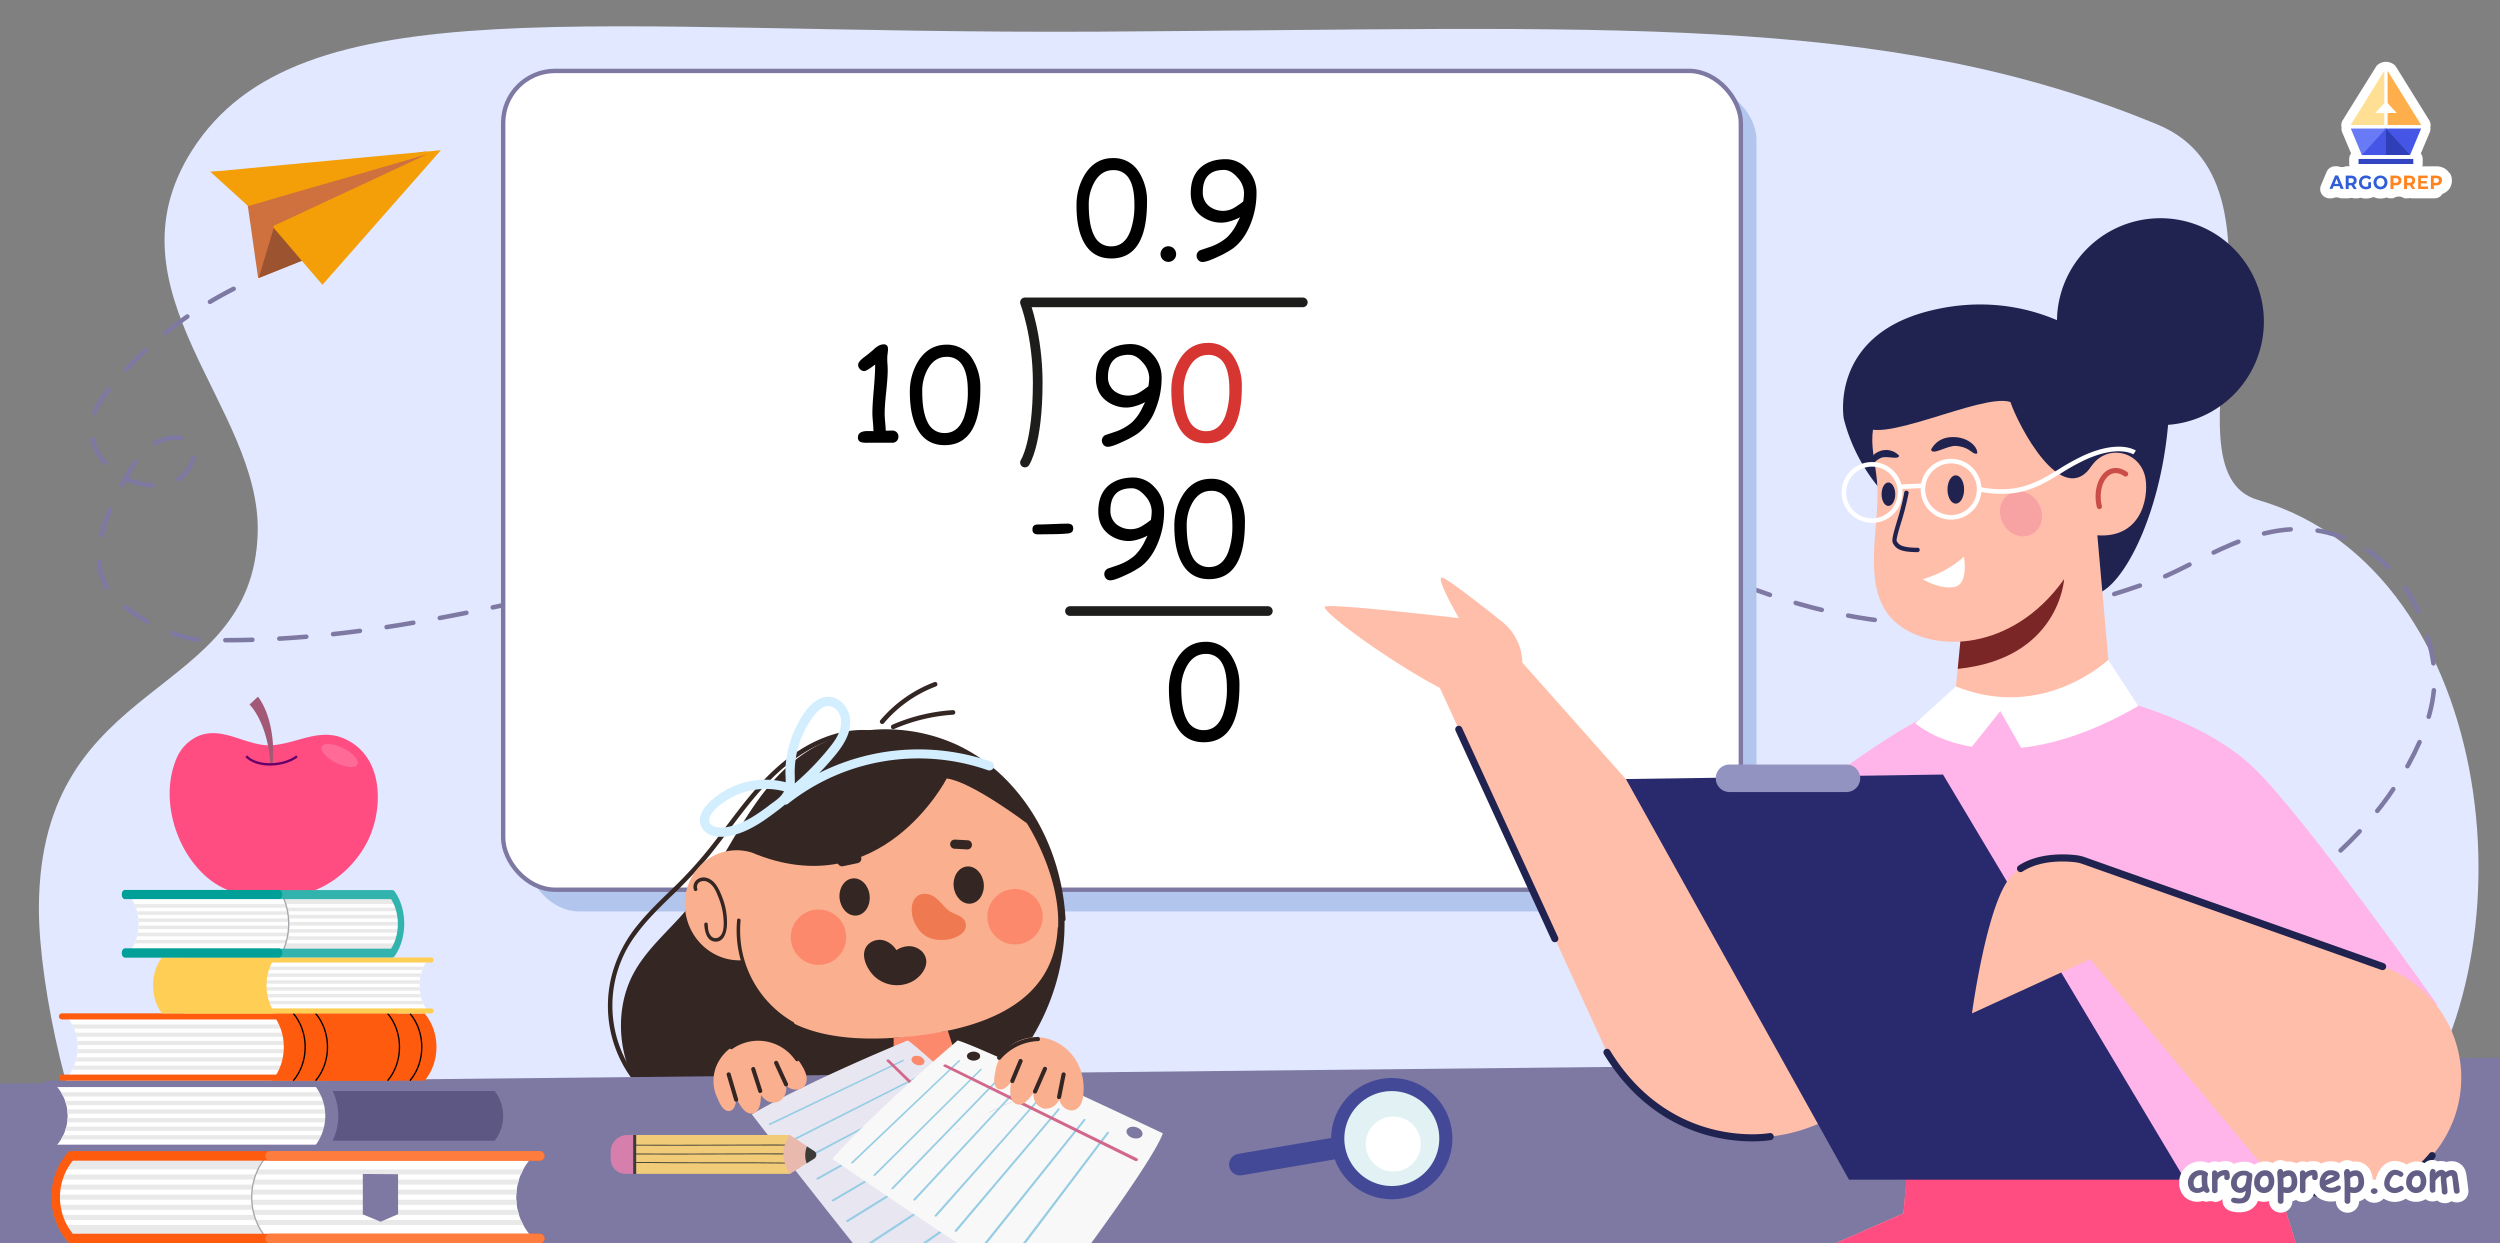 <svg id="Слой_1" data-name="Слой 1" xmlns="http://www.w3.org/2000/svg" xmlns:xlink="http://www.w3.org/1999/xlink" viewBox="0 0 1106 550"><rect x="0" y="0" width="1106" height="550" fill="#808080" stroke="none"/><defs><style>.cls-1,.cls-4,.cls-55,.cls-60,.cls-7,.cls-9{fill:none;}.cls-2{clip-path:url(#clip-path);}.cls-3{fill:#e1e8ff;}.cls-4,.cls-7{stroke:#7e79a2;}.cls-4,.cls-7,.cls-9{stroke-linecap:round;stroke-linejoin:round;}.cls-4{stroke-width:2px;stroke-dasharray:11.94;}.cls-5{fill:#b2c5ed;}.cls-6{fill:#fff;}.cls-7{stroke-width:1.94px;}.cls-8{fill:#d63531;}.cls-9{stroke:#1d1d1b;stroke-width:4.28px;}.cls-10{fill:#ff4d82;}.cls-11{fill:#a35976;}.cls-12{fill:#650069;}.cls-13{fill:#ff6b96;}.cls-14{fill:#332623;}.cls-15{fill:#fd896c;}.cls-16{fill:#faaf8e;}.cls-17{fill:#ef7a51;}.cls-18{fill:#d3eeff;}.cls-19{fill:#7e79a2;}.cls-20{fill:#ffbeaa;}.cls-21{fill:#20234f;}.cls-22{fill:#7a2626;}.cls-23{fill:#cb4d48;}.cls-24{fill:#f8a3a3;}.cls-25{fill:#ffb5e9;}.cls-26{fill:#29296d;}.cls-27{fill:#9393c1;}.cls-28{fill:#e8e6f1;}.cls-29{fill:#96cde4;}.cls-30{fill:#d2678b;}.cls-31{fill:#f8f8f8;}.cls-32{fill:#d67eac;}.cls-33{fill:#f1cb78;}.cls-34{fill:#3b3b38;}.cls-35{fill:#e9b9ae;}.cls-36{fill:#625e85;}.cls-37{fill:#4555e5;}.cls-37,.cls-39,.cls-42,.cls-43,.cls-44{fill-rule:evenodd;}.cls-38{fill:#3445c3;}.cls-39{fill:#ffae4c;}.cls-40{fill:#315dd6;}.cls-41{fill:#ff8420;}.cls-42{fill:#ffdf94;}.cls-43{fill:#697af6;}.cls-44{fill:#2f3fb7;}.cls-45{fill:#e1f1f4;}.cls-46{fill:#444997;}.cls-47{fill:#ce713f;}.cls-48{fill:#9b542f;}.cls-49{fill:#f49f08;}.cls-50{clip-path:url(#clip-path-2);}.cls-51{fill:#e9e9e9;}.cls-52{fill:#2c2355;opacity:0.4;}.cls-53{clip-path:url(#clip-path-3);}.cls-54{fill:#ff5b0f;}.cls-55{stroke:#000;}.cls-55,.cls-60{stroke-miterlimit:10;stroke-width:0.6px;}.cls-56{clip-path:url(#clip-path-4);}.cls-57{fill:#ffce54;}.cls-58{clip-path:url(#clip-path-5);}.cls-59{clip-path:url(#clip-path-6);}.cls-60{stroke:#a7a6ac;}.cls-61{fill:#ff7c3f;}.cls-62{clip-path:url(#clip-path-7);}.cls-63{clip-path:url(#clip-path-8);}.cls-64{fill:#33b3ad;}.cls-65{fill:#009f98;}</style><clipPath id="clip-path"><rect class="cls-1" width="1106" height="550"/></clipPath><clipPath id="clip-path-2"><path id="SVGID" class="cls-1" d="M23,508.79H142.24a20,20,0,0,0,0-30.27H23A20,20,0,0,1,23,508.79Z"/></clipPath><clipPath id="clip-path-3"><path id="SVGID-2" data-name="SVGID" class="cls-1" d="M28.84,477.68h95.39a21.66,21.66,0,0,0,0-28.92H28.84A21.66,21.66,0,0,1,28.84,477.68Z"/></clipPath><clipPath id="clip-path-4"><path id="SVGID-3" data-name="SVGID" class="cls-1" d="M189.74,448H118.89c-5.48-6.65-5.48-17.44,0-24.1h70.85C184.27,430.57,184.27,441.36,189.74,448Z"/></clipPath><clipPath id="clip-path-5"><path id="SVGID-4" data-name="SVGID" class="cls-1" d="M235.49,547.43H113.05a25.85,25.85,0,0,1,0-35.58H235.49A25.85,25.85,0,0,0,235.49,547.43Z"/></clipPath><clipPath id="clip-path-6"><path id="SVGID-5" data-name="SVGID" class="cls-1" d="M118.11,547.94H31.39c-9-10.11-9-26.49,0-36.59h86.72C109.09,521.45,109.09,537.83,118.11,547.94Z"/></clipPath><clipPath id="clip-path-7"><path id="SVGID-6" data-name="SVGID" class="cls-1" d="M57.28,421.24H127c5.39-6.94,5.39-18.2,0-25.14H57.28C62.67,403,62.67,414.3,57.28,421.24Z"/></clipPath><clipPath id="clip-path-8"><path id="SVGID-7" data-name="SVGID" class="cls-1" d="M124.16,421.6h49.41c5.14-7.14,5.14-18.72,0-25.86H124.16C129.3,402.88,129.3,414.46,124.16,421.6Z"/></clipPath></defs><g class="cls-2"><path class="cls-3" d="M47.26,523.58l1012.36-23.66c62.82-72.27,47.15-247.44-60.76-278.77-45.15-13.1,22.63-138.29-44.24-166C833.24,4.86,710.58,12.71,486.15,14S132.15-7.58,85,66.46c-39.79,62.48,30.62,113.45,29,169.3C111.9,311,17.84,298,17.21,401.11,17,437.47,32.31,502.93,47.26,523.58Z"/><path class="cls-4" d="M749.72,250c73.67,33,128.11,34.36,205,6.2,20.73-7.59,52.73-34.32,87.93-15.6,19.49,10.36,30.32,30.24,33.77,52,2.2,13.92-2.09,28.12-8.37,40.73-26.42,53-84,81.6-137.81,106.52"/><path class="cls-4" d="M103.35,127.78a170.47,170.47,0,0,0-54.52,43.69c-3.57,4.34-7,9.05-8.15,14.56-2.65,12.83,8.87,25.26,21.69,28,5.91,1.25,12.48.85,17.42-2.64s7.51-10.61,4.62-15.91c-5.57-3.49-13.19-1.78-18.35,2.28s-8.43,10-11.56,15.79c-8.13,15-16.09,34.29-6,48.08,7.35,10,28.44,21.09,40.87,21.44,100.35,2.8,183.1-34.94,239-31.23C375.9,255,343.08,286,386.49,305.69c12.37,5.6,25,11.8,33.75,22.17,19.73,23.37,12.84,60.19-5.2,84.87s-44.72,41.35-67.58,61.66"/><rect class="cls-5" x="233.28" y="38.76" width="543.79" height="364.47" rx="23"/><rect class="cls-6" x="222.6" y="31.37" width="547.55" height="362.24" rx="23"/><rect class="cls-7" x="222.6" y="31.37" width="547.55" height="362.24" rx="23"/><path d="M491.59,114.34q-8.47,0-12.38-7.75-3-6-2.95-15.54a25.69,25.69,0,0,1,3.84-14.11q4.54-7.05,12.36-7a12.94,12.94,0,0,1,11.43,6.24,23.6,23.6,0,0,1,3.55,13.19q0,12.5-4,18.76T491.59,114.34Zm.84-39.07q-5.19,0-8.23,5.27a19.82,19.82,0,0,0-2.53,10.07c0,6.11.82,10.71,2.48,13.77a8,8,0,0,0,7.44,4.61q5.93,0,8.48-6.75a33.78,33.78,0,0,0,1.79-11.88q0-7.56-2.36-11.33A7.79,7.79,0,0,0,492.43,75.27Z"/><path d="M516.86,115.85a3.45,3.45,0,1,1,3.46-3.46,3.3,3.3,0,0,1-1,2.45A3.35,3.35,0,0,1,516.86,115.85Z"/><path d="M545.5,109.88A41.31,41.31,0,0,1,539,113.5q-5,2.4-7,2.4a2.41,2.41,0,0,1-1.88-.83,2.88,2.88,0,0,1-.74-2,2.68,2.68,0,0,1,1.9-2.48L536,109a23,23,0,0,0,6.83-4,21.48,21.48,0,0,0,4.57-6.5l1.2-2.4a19.68,19.68,0,0,1-4,1.65,14.41,14.41,0,0,1-4,.75,14.62,14.62,0,0,1-9.12-2.93q-4.69-3.57-4.69-10.15,0-7.78,4.8-11.69,4.1-3.32,10.76-3.31a12.56,12.56,0,0,1,9.21,4.18,15,15,0,0,1,4.32,10.71,36.44,36.44,0,0,1-2.62,13.75Q550.38,106.24,545.5,109.88Zm-4-34.7q-4.68,0-7,2.43c-1.57,1.62-2.37,4-2.38,7.31A7.62,7.62,0,0,0,535,91.28a10.07,10.07,0,0,0,6.39,2A9.65,9.65,0,0,0,546,91.92a43.25,43.25,0,0,0,4-2.76,27.75,27.75,0,0,0,.36-3.85,10.45,10.45,0,0,0-2.94-6.81Q544.56,75.19,541.54,75.18Z"/><path d="M503.56,191.64a41.5,41.5,0,0,1-6.53,3.62q-5,2.4-6.94,2.4a2.41,2.41,0,0,1-1.88-.83,2.84,2.84,0,0,1-.74-2,2.68,2.68,0,0,1,1.89-2.48L494,190.8a22.91,22.91,0,0,0,6.83-4,21.49,21.49,0,0,0,4.58-6.5l1.2-2.4a19.79,19.79,0,0,1-4,1.65,14.41,14.41,0,0,1-4,.75,14.66,14.66,0,0,1-9.12-2.93q-4.68-3.57-4.68-10.15,0-7.78,4.79-11.68,4.11-3.33,10.77-3.32a12.53,12.53,0,0,1,9.2,4.18,14.93,14.93,0,0,1,4.33,10.71,36.65,36.65,0,0,1-2.63,13.75A24,24,0,0,1,503.56,191.64Zm-4-34.69c-3.13,0-5.47.8-7,2.42s-2.37,4.06-2.39,7.31A7.65,7.65,0,0,0,493,173a10.11,10.11,0,0,0,6.39,2,9.69,9.69,0,0,0,4.66-1.34,45,45,0,0,0,4-2.76,26.54,26.54,0,0,0,.37-3.85,10.43,10.43,0,0,0-3-6.81Q502.61,156.95,499.6,157Z"/><path class="cls-8" d="M533.59,196.1q-8.48,0-12.38-7.75-3-6-3-15.54a25.69,25.69,0,0,1,3.84-14.11q4.54-7,12.36-7a12.94,12.94,0,0,1,11.43,6.24,23.61,23.61,0,0,1,3.55,13.2q0,12.48-4,18.75T533.59,196.1Zm.84-39.07q-5.19,0-8.23,5.27a19.82,19.82,0,0,0-2.53,10.07q0,9.18,2.48,13.78a8,8,0,0,0,7.44,4.6q5.92,0,8.48-6.75a33.78,33.78,0,0,0,1.79-11.88q0-7.56-2.36-11.33A7.79,7.79,0,0,0,534.43,157Z"/><path d="M504.63,250.71a40.39,40.39,0,0,1-6.52,3.63q-5,2.4-6.95,2.4a2.39,2.39,0,0,1-1.88-.84,2.88,2.88,0,0,1-.74-2,2.66,2.66,0,0,1,1.9-2.48l4.65-1.59a22.77,22.77,0,0,0,6.84-4,21.6,21.6,0,0,0,4.57-6.49l1.2-2.4a20.17,20.17,0,0,1-4,1.64,14.36,14.36,0,0,1-4,.76,14.62,14.62,0,0,1-9.12-2.93q-4.69-3.57-4.69-10.15,0-7.78,4.8-11.69,4.1-3.31,10.76-3.32a12.6,12.6,0,0,1,9.21,4.18A15,15,0,0,1,515,226.14a36.56,36.56,0,0,1-2.62,13.75Q509.51,247.09,504.63,250.71Zm-4-34.69q-4.68,0-7,2.43c-1.57,1.61-2.37,4.05-2.38,7.3a7.6,7.6,0,0,0,2.87,6.36,10.06,10.06,0,0,0,6.38,2,9.58,9.58,0,0,0,4.66-1.34,42.57,42.57,0,0,0,4-2.76,27.62,27.62,0,0,0,.36-3.85,10.43,10.43,0,0,0-2.94-6.8Q503.69,216,500.67,216Z"/><path d="M534.91,256.22q-8.48,0-12.38-7.75-3-6-3-15.53a25.71,25.71,0,0,1,3.85-14.12q4.55-7,12.36-7A12.94,12.94,0,0,1,547.21,218a23.6,23.6,0,0,1,3.54,13.2q0,12.49-4,18.75T534.91,256.22Zm.84-39.07q-5.19,0-8.23,5.27A19.83,19.83,0,0,0,525,232.49q0,9.18,2.49,13.78a8,8,0,0,0,7.44,4.6q5.91,0,8.48-6.75a33.78,33.78,0,0,0,1.79-11.88q0-7.56-2.36-11.33A7.79,7.79,0,0,0,535.75,217.15Z"/><path d="M532.52,328.37q-8.47,0-12.38-7.75-3-6-3-15.54A25.7,25.7,0,0,1,521,291q4.54-7.05,12.36-7.06a13,13,0,0,1,11.43,6.25,23.59,23.59,0,0,1,3.54,13.19q0,12.5-4,18.76T532.52,328.37Zm.84-39.07q-5.19,0-8.23,5.27a19.83,19.83,0,0,0-2.54,10.07c0,6.11.83,10.71,2.48,13.77a8,8,0,0,0,7.45,4.6q5.91,0,8.48-6.74a33.79,33.79,0,0,0,1.78-11.88q0-7.56-2.35-11.33A7.79,7.79,0,0,0,533.36,289.3Z"/><path d="M394.78,195.88h-5.55l-5.52,0a10.1,10.1,0,0,1-2.74-.25,2,2,0,0,1-1.42-2.12q0-2.82,4.38-2.82l1.34,0,1.14.06c0-.9-.08-2.22-.23-4s-.24-3.06-.24-3.94q0-3.54.64-10.76c.41-4.74.6-8.34.59-10.79q-3.75,2.89-4.77,2.9a2.62,2.62,0,0,1-1.94-.84,2.66,2.66,0,0,1-.82-1.92c0-.88.79-1.94,2.39-3.18,1-.71,2.43-1.84,4.27-3.41q2.46-2.47,4.69-2.48c1.24,0,1.87.72,1.87,2.15a16.48,16.48,0,0,1-.17,1.91,16.48,16.48,0,0,0-.17,1.91c0,.61,0,1.54.1,2.79s.1,2.17.1,2.79c0,2.12-.23,5.28-.67,9.48s-.67,7.35-.67,9.45c0,1.08.07,2.39.22,3.94s.23,2.8.25,3.79l2.93-.06a2.64,2.64,0,0,1,1.94.77,2.81,2.81,0,0,1,0,3.84A2.66,2.66,0,0,1,394.78,195.88Z"/><path d="M417.9,196.94q-8.47,0-12.38-7.76-3-6-3-15.53a25.61,25.61,0,0,1,3.85-14.11q4.54-7,12.35-7.06a13,13,0,0,1,11.44,6.25,23.57,23.57,0,0,1,3.54,13.19q0,12.5-4,18.76T417.9,196.94Zm.84-39.07q-5.19,0-8.23,5.27A19.79,19.79,0,0,0,408,173.2q0,9.18,2.48,13.78a8,8,0,0,0,7.45,4.6q5.91,0,8.48-6.75A33.72,33.72,0,0,0,428.16,173q0-7.55-2.35-11.32A7.8,7.8,0,0,0,418.74,157.87Z"/><path d="M472.59,236q-3.79.41-13.5.4c-1.56,0-2.34-.73-2.34-2.18s.78-2.18,2.34-2.18,3.68-.06,6.61-.19,5.14-.2,6.61-.2c1.66,0,2.49.73,2.49,2.18C474.8,235.08,474.06,235.81,472.59,236Z"/><path class="cls-9" d="M576.37,133.77H453.44s5.65,14.68,5.65,35.43c0,27.2-5.65,35.43-5.65,35.43"/><line class="cls-9" x1="473.36" y1="270.33" x2="560.9" y2="270.33"/><path class="cls-10" d="M126.86,396.31c16.27,0,31.13-12.79,36.9-26.65s5.43-35-10.91-42.64c-11.25-5.3-21,1.79-32.25,2.65S99.08,321.13,88,325.51A18.69,18.69,0,0,0,77.83,336.2c-7,17.23-.14,40.07,13.75,51.94a34,34,0,0,0,22.6,8.17Z"/><path class="cls-11" d="M114.13,308.23a15.61,15.61,0,0,1,1.26,1.84c.35.59.69,1.18,1,1.78A37.58,37.58,0,0,1,118,315.5a46.68,46.68,0,0,1,2,7.49,56,56,0,0,1,.82,7.6c.07,1.26,0,2.53,0,3.79l-.17,3.76h-1.06l-.32-3.68c-.19-1.22-.31-2.44-.54-3.64a54.08,54.08,0,0,0-1.75-7.07,42.57,42.57,0,0,0-2.78-6.58,30.84,30.84,0,0,0-1.81-3c-.31-.48-.66-.92-1-1.36a12.53,12.53,0,0,0-1-1.12Z"/><path class="cls-12" d="M119.42,338.7c-4.22,0-8.32-1.16-10.89-3.77l.75-.74c4.88,5,16.4,4.18,21.77,0l.65.83C128.71,337.33,124,338.7,119.42,338.7Z"/><path class="cls-13" d="M158.16,338.2c-.89,1.78-5.16,1.45-9.54-.75s-7.19-5.41-6.3-7.19,5.16-1.45,9.54.74S159.05,336.42,158.16,338.2Z"/><path class="cls-14" d="M445.25,474.5c-14.94,16.91-35,28.91-56.41,35.68-23.38,7.37-49.72,9.37-72.82-.1-20.67-8.45-37.54-26.1-40.77-48.73-1.54-10.86.17-22.28,5.66-31.86,5.95-10.38,15.3-18.08,22.92-27.15,14.09-16.78,22.27-37.59,36.22-54.47,6.68-8.07,14.73-15,24.31-19.38a66.7,66.7,0,0,1,29.87-5.8,75.35,75.35,0,0,1,29.86,7.16,76.5,76.5,0,0,1,24.64,19c13.86,15.9,21.54,36.8,22.66,57.74a1,1,0,0,1-.45.92c0,.68.05,1.35,0,2C470.84,433.37,461,456.69,445.25,474.5Z"/><path class="cls-14" d="M386.94,323.28c-14.49-1.89-28.5,4.31-39.64,13.18-12.82,10.21-21.95,24-31.94,36.84a186,186,0,0,1-16.58,18.57c-5.72,5.6-11.61,11.07-16.64,17.32A58.76,58.76,0,0,0,271.06,430a54.21,54.21,0,0,0,21,59.42c1.45,1,2.95,2,4.48,2.84,1.15.66,2-1.18.9-1.83a52.35,52.35,0,0,1-16-77c4.54-6.23,10.07-11.65,15.58-17a208.28,208.28,0,0,0,16.13-17.09c10.18-12.4,18.83-26.22,30.66-37.19,10.13-9.4,23.24-17,37.39-17.17a38.1,38.1,0,0,1,5.34.33C387.85,325.45,388.24,323.45,386.94,323.28Z"/><path class="cls-14" d="M413.37,301.77a58.36,58.36,0,0,0-23.88,16.85c-.85,1,.69,2.34,1.54,1.34a56.24,56.24,0,0,1,23-16.27A1,1,0,0,0,413.37,301.77Z"/><path class="cls-14" d="M421.52,314.16a80.26,80.26,0,0,0-26.72,6.43c-1.2.52-.52,2.45.69,1.93a78.23,78.23,0,0,1,26.2-6.33A1,1,0,0,0,421.52,314.16Z"/><path class="cls-15" d="M395.34,459.17l.06,14.8s17.06,12.29,28.16-4.74L419.32,456Z"/><path class="cls-16" d="M460.23,433.64c-.46.63-1,1.27-1.46,1.89-11.35,13.9-32.1,20.52-56.14,23-35.5,3.7-65.87-2.86-73.87-33.74-10.77.84-21.19-6.18-24.64-17.34-4-12.89,2.78-26.44,15.13-30.29a22.55,22.55,0,0,1,13.29,0c9.61-25.32,30.41-46.39,56.48-49.1s50.62,13.49,65.26,36.16c0,0,14.87,22.69,13.83,46.08l-.17,0C467.52,419.65,464.78,427.34,460.23,433.64Z"/><path class="cls-14" d="M351,452.19a46.94,46.94,0,0,1-22.86-32.44,47.59,47.59,0,0,1-.51-12.5c.1-1-1.44-1.26-1.53-.26a48.24,48.24,0,0,0,24.26,46.61C351.21,454.1,351.84,452.68,351,452.19Z"/><path class="cls-14" d="M319.43,396.72c-1.25-3.19-2.91-7.05-6.44-8.23a4.83,4.83,0,0,0-4.88.87,4,4,0,0,0-1.08,4.39.78.78,0,0,0,1.45-.57,2.52,2.52,0,0,1,1.1-3,3.79,3.79,0,0,1,3.73.16c2.5,1.34,3.7,4.47,4.67,7a30.44,30.44,0,0,1,2.08,8.91c.18,2.53.4,6.62-1.95,8.3a2.65,2.65,0,0,1-3.74-.73c-1.09-1.37-1.16-3.29-1.26-5-.07-1-1.61-.84-1.55.16.19,3.06,1.11,7.59,5.07,7.6s4.91-4.71,5-7.79A30.54,30.54,0,0,0,319.43,396.72Z"/><path class="cls-15" d="M374.29,413.35a12.25,12.25,0,1,1-13.45-10.91A12.24,12.24,0,0,1,374.29,413.35Z"/><path class="cls-15" d="M461.23,404.28a12.25,12.25,0,1,1-13.46-10.91A12.25,12.25,0,0,1,461.23,404.28Z"/><path class="cls-14" d="M384.72,396.13c.48,4.53-2.11,8.52-5.78,8.9s-7-3-7.5-7.52,2.12-8.52,5.79-8.9S384.25,391.59,384.72,396.13Z"/><path class="cls-14" d="M435.2,390.86c.47,4.54-2.12,8.52-5.79,8.91s-7-3-7.49-7.52,2.11-8.52,5.78-8.91S434.72,386.33,435.2,390.86Z"/><path class="cls-17" d="M422.9,414.59a16.47,16.47,0,0,1-9.92.89,11.35,11.35,0,0,1-7.11-5.07c-.08-.13-.13-.27-.21-.41a12.43,12.43,0,0,1-1.87-4.11c-.66-2.68-.77-6.14,1-8.45s4.88-2.43,7.29-1.37c3.15,1.42,4.88,4.55,7.49,6.64,2.38,1.92,6.33,2.08,7.52,5.31C428.19,411.08,425.48,413.57,422.9,414.59Z"/><path class="cls-14" d="M402.64,434.66a14.69,14.69,0,0,1-15.42-2.38c-3.61-3.15-7.26-10.3-3.16-14.45a7.31,7.31,0,0,1,7-1.79,9.7,9.7,0,0,1,5.49,4.31,10.87,10.87,0,0,1,4.4-1.67,8.22,8.22,0,0,1,7.31,2.66C412.35,426.35,407.46,432.61,402.64,434.66Z"/><path class="cls-14" d="M454.27,364.21s-24.6-18.57-35.45-19.8c0,0-29.13,56.75-86.28,32.74,0,0,6.34-54.33,58.81-52.58S454.27,364.21,454.27,364.21Z"/><path class="cls-18" d="M438.62,337a97.77,97.77,0,0,0-75.06,4.4c-.38.19-.75.4-1.12.59,1.55-1.6,3.08-3.23,4.54-4.92,4.26-4.92,8.93-10.39,9.19-17.22.23-5.93-4.42-12.47-11-11.47-6.08.92-10.05,7.58-12.63,12.55a46,46,0,0,0-5.05,19.43c-.07,1.8.15,3.78.09,5.7A36,36,0,0,0,316,353c-2.33,1.93-4.78,4.21-5.84,7.12a6.85,6.85,0,0,0,2.05,8.05c4.67,3.55,11.79,1.81,16.72-.22,5.76-2.37,10.81-6.11,15.72-9.86.88-.67,1.76-1.37,2.58-2.12a1.75,1.75,0,0,0,1.39-.4,93.1,93.1,0,0,1,88.19-14.91,2.11,2.11,0,0,0,2.73-.94A2.07,2.07,0,0,0,438.62,337Zm-81.53-15.83c2.19-3.85,7.13-11.77,12.4-7.64,2.62,2.06,3,5.53,2.29,8.59-.84,3.61-3.23,6.65-5.52,9.46A119.28,119.28,0,0,1,351.6,346.6c.1-2.2-.1-4.44,0-6.63A41.73,41.73,0,0,1,357.09,321.12Zm-16.85,35.17c-4.81,3.6-9.86,7.14-15.69,8.85-2.53.75-5.45,1.3-8.06.6s-3.39-2.65-2.15-5c1.46-2.74,4.33-4.9,6.87-6.56a32.12,32.12,0,0,1,25.6-4.18c-.05.09-.07.19-.12.28C345.37,352.88,342.5,354.6,340.24,356.29Z"/><path class="cls-14" d="M381.06,379.7a2.06,2.06,0,0,0-.7-1.37,2,2,0,0,0-1.5-.5l-6.47,1.35a2.25,2.25,0,0,0-1.37.7,2.06,2.06,0,0,0-.5,1.5,2.1,2.1,0,0,0,.7,1.38,2,2,0,0,0,1.5.49l6.47-1.35a2.27,2.27,0,0,0,1.37-.7A2.1,2.1,0,0,0,381.06,379.7Z"/><path class="cls-14" d="M429.65,372.61a2,2,0,0,0-1.31-.86l-5.57-.3a2.26,2.26,0,0,0-1.52.32,2,2,0,0,0-.86,1.31,2.08,2.08,0,0,0,.32,1.52,2,2,0,0,0,1.31.86l5.56.3a2.22,2.22,0,0,0,1.53-.32,2.05,2.05,0,0,0,.54-2.83Z"/><polygon class="cls-19" points="1106 550 0 550 0 479.39 1106 467.94 1106 550"/><path class="cls-20" d="M650.64,862.21l38.91-.24,2.36-.05,47.77-.28L798.05,715.4,826.94,707l138.93-40.47a72,72,0,0,0,57.2-92.2L989.43,464.66,976.8,423.53,851.29,435.78,846.53,488l-4.42,48.81-130,57.06a80.15,80.15,0,0,0-47.82,67.93l-12.11,178Z"/><path class="cls-21" d="M815.58,184.81c5.39,21.86,20.35,40.07,35.62,46.29l75.9,31.75c12.25-2.78,30.34-37.27,32.6-82.45a10.27,10.27,0,0,1-.71-2.59c-4.57-32.55-33-26.95-33-26.95s-29-24.4-72.75-13.24-37.59,47.31-37.59,47.31S815.87,185,815.58,184.81Z"/><path class="cls-20" d="M865.3,303.68l-1.91,17.89s2,12.53,20.11,12.53c27.7,0,45.39-13.07,50.74-25.25l-8.47-95.73L871.6,224.06C872.37,232,867.68,280.29,865.3,303.68Z"/><path class="cls-22" d="M866.1,295.91c45-4.55,47.07-39.7,47.07-39.7l-43.74,4.23c-1.06,12.11-2.3,25.06-3.33,35.47Z"/><path class="cls-20" d="M834.05,176.22c-10.5,16.69-3.41,25.75-3.41,42.36,0,17.83-6.82,43.11,7.46,56.29,14.8,13.66,49.06,14.32,72.51-15.25,23.68-29.86,18.29-79.69-7.44-92.55C881.17,156.07,848.58,153.13,834.05,176.22Z"/><path class="cls-21" d="M823.82,187.11c4.48,11.73,53.19-13.63,65.6-9.24,3.3,9.9,23.14,48.73,36.47,27.5s5.43-43.33-17.66-53.56-51.86-13.52-68,0S823.82,187.11,823.82,187.11Z"/><path class="cls-20" d="M925.89,205.37c6.58-8.53,19.81-6,22.92,4.72,2.13,7.36,0,28.15-20.92,26.74C908.44,235.53,921.08,211.61,925.89,205.37Z"/><path class="cls-23" d="M928.76,225.21l.27,0a1.15,1.15,0,0,0,.84-1.38c-1.35-5.51.1-11.37,3.36-13.63,1.89-1.32,4.14-1.16,6.5.45a1.14,1.14,0,1,0,1.28-1.89c-3.15-2.15-6.38-2.3-9.08-.44-4.06,2.82-5.86,9.57-4.28,16.05A1.15,1.15,0,0,0,928.76,225.21Z"/><path class="cls-21" d="M848.58,244.28c-8.16,0-9.78-1.64-11.06-3.79-.79-1.33-.07-3.93,1.65-9.7a114.83,114.83,0,0,0,3.23-12.58,1,1,0,1,1,1.88.32,116.71,116.71,0,0,1-3.28,12.8c-1,3.24-2.16,7.27-1.92,8,.88,1.47,1.78,3,9.5,3a1,1,0,0,1,0,1.91Z"/><path class="cls-24" d="M902.06,223.07c2.65,5,1.23,10.93-3.18,13.27s-10.12.19-12.77-4.79-1.23-10.93,3.17-13.27S899.41,218.08,902.06,223.07Z"/><path class="cls-21" d="M868.92,216.55c0,3.46-1.65,6.26-3.68,6.26s-3.68-2.8-3.68-6.26,1.64-6.27,3.68-6.27S868.92,213.08,868.92,216.55Z"/><path class="cls-21" d="M854.3,199c.77,2.61,7.35-2.1,11.21-1.72,6.56.65,6.83,4,9.21,3.35.33-3-3.87-6.86-9.56-7.24C856.73,192.78,854.3,199,854.3,199Z"/><path class="cls-21" d="M838.46,218.63c0,2.87-1.37,5.2-3.05,5.2s-3-2.33-3-5.2,1.36-5.19,3-5.19S838.46,215.77,838.46,218.63Z"/><path class="cls-21" d="M840.14,201.56c0,2.05-5.53-.05-7.94,1-4,1.75-4.12,5-5.24,4.47-.86-1.93.64-5.82,4.33-7.3A7.84,7.84,0,0,1,840.14,201.56Z"/><path class="cls-6" d="M868.84,246.3a46.12,46.12,0,0,1-18.24,9.91s7.32,4.63,13.92,3.48S868.84,246.3,868.84,246.3Z"/><path class="cls-10" d="M799,714.54l7.63-.66,159.27-47.36a72,72,0,0,0,57.2-92.2L989.43,464.64,846.53,488l-.56.1-3.86,48.71-130,57.06C822.93,623.88,799,714.54,799,714.54Z"/><path class="cls-21" d="M910,142.31A45.77,45.77,0,1,0,955.8,96.54,45.77,45.77,0,0,0,910,142.31Z"/><path class="cls-20" d="M586.41,268.26c4.63-1.16,59,5.2,59,5.2S635,255.53,637.9,255.53c1.82,0,16.24,11.22,26.68,19.55a23.7,23.7,0,0,1,8.91,18.08l103.06,116,23.69-42.64a87.21,87.21,0,0,1,50.23-40.9l12.92-4L866.47,464l-56.41,30.44a73.53,73.53,0,0,1-99.13-28.88L637,304.33C614.59,292.59,582.59,269.21,586.41,268.26Z"/><path class="cls-25" d="M934.24,308.85s40,8.83,62.89,30.89,81.12,104.74,81.12,104.74L1001.07,491,1009,519.3l-170.12,2.37L767.16,377.54s74-62.22,98.45-65.37Z"/><polygon class="cls-26" points="719.3 344.64 817.98 521.88 966.63 521.88 859.59 342.66 719.3 344.64"/><path class="cls-20" d="M996.47,510.33l-71.71-86-52.36,24s6.34-46.91,16.48-59.58,31.41-8.61,31.41-8.61l133.77,47.42a52.27,52.27,0,0,1,29.72,71.73h0C1067.39,533.73,1020.88,539.59,996.47,510.33Z"/><path class="cls-27" d="M765.13,350.4h51.73a6.09,6.09,0,0,0,6.09-6.09h0a6.09,6.09,0,0,0-6.09-6.09H765.13a6.09,6.09,0,0,0-6.08,6.09h0A6.09,6.09,0,0,0,765.13,350.4Z"/><path class="cls-6" d="M849.69,216.44a13.45,13.45,0,1,1,13.45,13.45A13.47,13.47,0,0,1,849.69,216.44Zm2,0A11.43,11.43,0,1,0,863.14,205,11.45,11.45,0,0,0,851.71,216.44Z"/><path class="cls-6" d="M814.73,217.87a13.46,13.46,0,1,1,13.46,13.46A13.48,13.48,0,0,1,814.73,217.87Zm2,0a11.44,11.44,0,1,0,11.44-11.43A11.45,11.45,0,0,0,816.75,217.87Z"/><polygon class="cls-6" points="840.35 216.37 850.58 215.91 850.48 213.89 840.25 214.35 840.35 216.37"/><path class="cls-6" d="M885.53,218.49c11.38,0,18.7-4.49,26.35-9.17a94.31,94.31,0,0,1,11.06-6.1c14.41-6.4,20.75-2.25,20.82-2.21l1.16-1.65c-.29-.2-7.22-4.91-22.8,2a97,97,0,0,0-11.29,6.22c-9.37,5.74-18.21,11.15-35.05,7.86l-.39,2A52.75,52.75,0,0,0,885.53,218.49Z"/><path class="cls-6" d="M946,312.34l-13.35-20.42S904,319.27,865.3,303.68l-18,16.3S880.5,350.12,946,312.34Z"/><polygon class="cls-25" points="898.72 338.81 884.91 314.58 869.27 334.21 898.72 338.81"/><path class="cls-21" d="M1054.06,429.18a1.58,1.58,0,0,0,.53-3.07L922.34,379.22a18.64,18.64,0,0,0-4-.91c-4.67-.53-16.5-1.17-25.37,4.66a1.58,1.58,0,0,0,1.73,2.64c8-5.26,19-4.66,23.28-4.16a14,14,0,0,1,3.26.75l132.25,46.89A1.69,1.69,0,0,0,1054.06,429.18Z"/><path class="cls-21" d="M1038.07,531.17a48.06,48.06,0,0,0,19.77-4.24,53.53,53.53,0,0,0,19.4-14.72,1.57,1.57,0,1,0-2.5-1.91c-1.07,1.39-26.52,33.77-67.78,7.71a1.58,1.58,0,0,0-1.68,2.67C1017.66,528.49,1028.72,531.17,1038.07,531.17Z"/><path class="cls-21" d="M775.18,504.94a52.26,52.26,0,0,0,8.33-.57,1.58,1.58,0,0,0-.59-3.1c-.43.09-43.59,7.57-70.65-36.53a1.57,1.57,0,1,0-2.68,1.65C730.48,500.46,760.71,504.94,775.18,504.94Z"/><path class="cls-21" d="M687.85,416.83a1.57,1.57,0,0,0,1.43-2.23L646.8,322a1.57,1.57,0,1,0-2.86,1.32l42.48,92.6A1.57,1.57,0,0,0,687.85,416.83Z"/><path class="cls-28" d="M439.73,494.29c-17.06-15.82-34.08-31.33-38.14-34,0,0-42.79,17.38-69,32.67,0,0,7.61,9.86,18,23.16,19,24.25,49,62.25,53.67,66.08,0,0,61.63-42.62,71-54.7C475.25,527.55,457.49,510.77,439.73,494.29Zm-35.14-27.1a3.92,3.92,0,0,1,3.91,1.23,1.6,1.6,0,0,1-.78,2.72,3.92,3.92,0,0,1-4-1.24A1.6,1.6,0,0,1,404.59,467.19ZM433,494.34a4,4,0,0,1-4-1.11l-.25-.25c-1-1.25-.73-2.66.6-3.14a4.07,4.07,0,0,1,4.21,1.34,2.09,2.09,0,0,1,.42,2.36A1.83,1.83,0,0,1,433,494.34ZM465.61,526c-1.36.64-3.46,0-4.69-1.55s-1.09-3.17.26-3.79,3.41.06,4.63,1.52S467,525.4,465.61,526Z"/><path class="cls-29" d="M452,519.34a.55.55,0,0,1,.57.16c.19.18.21.41.05.52l-60.07,42a.53.53,0,0,1-.72-.15.47.47,0,0,1,.06-.7L452,519.37Z"/><path class="cls-29" d="M443.91,510.76a.56.56,0,0,1,.56.14c.17.18.19.4,0,.51l-59.88,39.4a.53.53,0,0,1-.7-.14A.44.44,0,0,1,384,550l59.87-39.23Z"/><path class="cls-29" d="M434.58,502.79a.54.54,0,0,1,.55.14c.16.17.17.38,0,.48l-60,37.17a.52.52,0,0,1-.69-.14.41.41,0,0,1,.1-.62l60-37Z"/><path class="cls-29" d="M428,495.67a.55.55,0,0,1,.53.14c.16.16.17.36,0,.46l-59.76,35.18a.52.52,0,0,1-.67-.14.39.39,0,0,1,.1-.59l59.74-35Z"/><path class="cls-29" d="M420.82,488.09a.54.54,0,0,1,.53.13c.15.15.15.35,0,.44l-59.42,33.13a.53.53,0,0,1-.66-.13.37.37,0,0,1,.11-.57l59.41-33Z"/><path class="cls-29" d="M413.2,481.94a.54.54,0,0,1,.52.13c.15.15.14.34,0,.42l-59.5,31.57a.54.54,0,0,1-.65-.14.35.35,0,0,1,.13-.53L413.15,482Z"/><path class="cls-29" d="M407.19,475.48a.53.53,0,0,1,.5.13c.14.14.13.32,0,.4l-59.14,29.91a.51.51,0,0,1-.63-.13.32.32,0,0,1,.13-.51l59.12-29.78Z"/><path class="cls-29" d="M399.36,468.87a.52.52,0,0,1,.49.12.23.23,0,0,1,0,.39l-59.08,28.3a.51.51,0,0,1-.62-.12.31.31,0,0,1,.14-.49l59.05-28.19Z"/><path class="cls-30" d="M392.54,468.76a1,1,0,0,1,1,.24l67.33,65.39c.4.39.46.9.15,1.16a1,1,0,0,1-1.3-.24l-67.34-65.73a.45.45,0,0,1,.07-.78Z"/><path class="cls-31" d="M406,512.2c5.73-4.4,11.33-9.63,18-12.87,11.11-6.11,23.37-12.63,35.9-16.27-.1-.06-.21-.1-.31-.17-1.34-.88-1.51-2.3-.4-3.17a4.1,4.1,0,0,1,4.42,0,2.09,2.09,0,0,1,1.12,2.12c1.89-.43,3.8-.79,5.71-1.07-21.11-9.77-42.1-19.24-46.77-20.48,0,0-35.31,29.76-55.5,52.41,0,0,10.29,7,24.3,16.45.89-1.55,1.78-3.09,2.68-4.6C398,520.3,402,516.2,406,512.2Zm22.61-46.35a3.91,3.91,0,0,1,4.1-.05,1.6,1.6,0,0,1,.09,2.83,3.91,3.91,0,0,1-4.14,0A1.59,1.59,0,0,1,428.58,465.85Z"/><path class="cls-31" d="M514.44,501.38s-22.07-10.46-44.07-20.64c-1.91.28-3.82.64-5.71,1.07a1.82,1.82,0,0,1-.67,1.06,4,4,0,0,1-4.16.19c-12.53,3.64-24.79,10.16-35.9,16.27-6.63,3.24-12.23,8.47-18,12.87-4,4-8,8.1-10.89,12.32-.9,1.51-1.79,3.05-2.68,4.6,25.54,17.19,65.86,44,71.5,46.23C463.9,575.35,509.31,515.76,514.44,501.38ZM499,499.22c1.08-1,3.25-1,4.87,0s2.07,2.67,1,3.69-3.31,1-4.94,0S497.85,500.23,499,499.22Z"/><path class="cls-29" d="M489.81,500.77a.56.56,0,0,1,.59,0c.23.12.32.34.2.49l-44.14,58.49a.55.55,0,0,1-.73.08.49.49,0,0,1-.16-.69l44.2-58.3Z"/><path class="cls-29" d="M479.44,495.11a.57.57,0,0,1,.58,0c.22.11.3.32.18.47l-44.74,56a.54.54,0,0,1-.72.08.45.45,0,0,1-.13-.65l44.8-55.83Z"/><path class="cls-29" d="M468.11,490.42a.55.55,0,0,1,.56,0c.21.11.28.31.16.45l-45.58,53.93a.53.53,0,0,1-.7.08.42.42,0,0,1-.1-.63l45.62-53.76Z"/><path class="cls-29" d="M459.6,485.7a.53.53,0,0,1,.55,0c.2.1.27.29.14.43l-45.93,51.95a.54.54,0,0,1-.69.08.4.4,0,0,1-.08-.6l46-51.79Z"/><path class="cls-29" d="M450.48,480.69a.54.54,0,0,1,.54,0,.26.26,0,0,1,.13.42L404.89,531a.55.55,0,0,1-.67.08.38.38,0,0,1-.07-.58l46.29-49.74A.08.08,0,0,1,450.48,480.69Z"/><path class="cls-29" d="M441.33,477.2a.55.55,0,0,1,.53,0c.18.1.23.28.11.41L395.15,526a.53.53,0,0,1-.66.08.35.35,0,0,1-.05-.55l46.85-48.29S441.31,477.21,441.33,477.2Z"/><path class="cls-29" d="M433.61,472.93a.53.53,0,0,1,.52,0,.24.24,0,0,1,.1.4l-47,46.74a.52.52,0,0,1-.64.07.33.33,0,0,1,0-.53l47-46.61Z"/><path class="cls-29" d="M424.12,469.06a.54.54,0,0,1,.51,0c.17.09.21.26.08.38L377.3,514.6a.55.55,0,0,1-.64.07.32.32,0,0,1,0-.51l47.43-45.07Z"/><path class="cls-30" d="M417.6,471.06a1.06,1.06,0,0,1,1-.06l84.25,41.34c.5.24.73.72.5,1a1,1,0,0,1-1.3.18L417.68,471.9a.44.44,0,0,1-.17-.76Z"/><path class="cls-32" d="M277.73,502.13a7.37,7.37,0,0,0-7.57,7.16v3.61a6.62,6.62,0,0,0,6.79,6.43h3.2v-17.2Z"/><path class="cls-33" d="M349.25,519.33a.37.37,0,0,0,.38-.36V502.49a.37.37,0,0,0-.38-.36H281.43v17.2Z"/><path class="cls-34" d="M280.6,506.81v-.4c12.28.11,24.49,0,36.3,0s24-.14,36.32,0v.4c-12.29-.11-24.5,0-36.32,0S292.89,506.92,280.6,506.81Z"/><path class="cls-34" d="M280.6,510.73v-.41c12.28.11,24.5,0,36.32,0s24-.14,36.3,0v.4c-12.28-.11-24.49,0-36.3,0S292.89,510.84,280.6,510.73Z"/><path class="cls-34" d="M280.6,514.45v-.4c12.28.17,24.5.17,36.32.16s24,0,36.3.17v.4c-12.28-.17-24.49-.17-36.3-.16S292.89,514.63,280.6,514.45Z"/><rect class="cls-34" x="280.15" y="502.13" width="1.28" height="17.19"/><path class="cls-35" d="M357,507.11l-7.55-5c-6.49,9,.09,17.2.09,17.2l7.34-4.67A10.22,10.22,0,0,1,357,507.11Z"/><path class="cls-34" d="M360.1,509.15l-3.1-2a10.22,10.22,0,0,0-.12,7.55l3.38-2.14A2,2,0,0,0,360.1,509.15Z"/><path class="cls-16" d="M356.67,478.94c-.76,2.57-3.54,3.54-6,2.93a6.69,6.69,0,0,1-2.89-1.61,9.36,9.36,0,0,1,0,2.18,6.3,6.3,0,0,1-3.3,4.91,6,6,0,0,1-6.43-1.33,8.64,8.64,0,0,1-1.39-1.65,23.68,23.68,0,0,1-.35,3.86c-.35,2-1.41,4.32-3.78,4.42-2.59.1-4.42-2.61-5.58-4.57a22.94,22.94,0,0,1-1.11-2.15c-.07.49-.14,1-.23,1.46-.29,1.44-.73,3.29-2.25,3.92-2.87,1.17-4.85-2.68-5.83-5.24a17.48,17.48,0,0,1-.82-13.91,19.29,19.29,0,0,1,13.05-11.69,21.91,21.91,0,0,1,18,3.32,24.59,24.59,0,0,1,6.39,6.63C355.68,472.79,357.52,476,356.67,478.94Z"/><path class="cls-16" d="M476.75,490.28c-2.07,1.72-4.92,1-6.6-.91a6.71,6.71,0,0,1-1.51-2.95,8.59,8.59,0,0,1-1.22,1.81,6.28,6.28,0,0,1-5.48,2.22,6,6,0,0,1-4.59-4.69,8.66,8.66,0,0,1-.23-2.14,23.67,23.67,0,0,1-2.45,3c-1.43,1.48-3.58,2.79-5.6,1.55-2.21-1.36-2.21-4.64-2.08-6.91.05-.8.15-1.6.28-2.4-.33.37-.66.73-1,1.08-1,1-2.44,2.32-4.06,2-3-.63-2.53-4.93-1.91-7.6a17.49,17.49,0,0,1,7.09-12,19.3,19.3,0,0,1,17.35-2.41,21.92,21.92,0,0,1,13.06,12.79,24.44,24.44,0,0,1,1.6,9.07C479.36,484.63,479.1,488.33,476.75,490.28Z"/><path class="cls-14" d="M326.51,486.16q-1.65-5.6-3.29-11.17a.91.91,0,0,0-1.7.65q1.65,5.6,3.29,11.17a.91.91,0,0,0,1.7-.65Z"/><path class="cls-14" d="M337.19,482.34q-1.56-4.87-3.13-9.74c-.36-1.12-2.05-.46-1.7.65q1.58,4.88,3.13,9.74C335.85,484.11,337.55,483.45,337.19,482.34Z"/><path class="cls-14" d="M348.6,479.41l-4.38-9.52a.91.91,0,1,0-1.7.65l4.38,9.52a.91.91,0,0,0,1.7-.65Z"/><path class="cls-14" d="M450.7,469,447,477.89c-.44,1.08,1.21,1.83,1.66.75l3.69-8.89C452.81,468.67,451.15,467.92,450.7,469Z"/><path class="cls-14" d="M461.46,472.49l-4.38,10a.91.91,0,0,0,1.66.75l4.38-10A.91.91,0,0,0,461.46,472.49Z"/><path class="cls-14" d="M469.63,475.17l-2,10.05c-.23,1.15,1.57,1.43,1.8.29l2-10.06C471.65,474.31,469.86,474,469.63,475.17Z"/><path class="cls-14" d="M353.38,468.05A21.75,21.75,0,0,0,323,462.52c-1,.67.09,2.14,1.06,1.48a19.93,19.93,0,0,1,27.84,5.12A.91.91,0,0,0,353.38,468.05Z"/><path class="cls-14" d="M459.11,458.75a24.8,24.8,0,0,0-17.8,8.67c-.76.89.65,2,1.41,1.15a23,23,0,0,1,16.59-8C460.48,460.51,460.27,458.71,459.11,458.75Z"/><path class="cls-6" d="M1092,526.56c0-.06,0-.12,0-.18-.27-2.33-.49-4-.67-5.07a15.47,15.47,0,0,0-.59-3.22,6.29,6.29,0,0,0-6.09-4.37,8.23,8.23,0,0,0-2.39.35,6.49,6.49,0,0,0-3.79-.26,5.11,5.11,0,0,0-2.46-.63,4.71,4.71,0,0,0-3.35,1.38,7.5,7.5,0,0,0-3.21-.71,8.67,8.67,0,0,0-4.79,1.36,8.28,8.28,0,0,0-1.52-.8,9.72,9.72,0,0,0-3.68-.8c-1.84,0-4.49.69-6.64,4a11.33,11.33,0,0,0-1.8,4.29,5.09,5.09,0,0,0-.69-.05c-.22,0-.43,0-.64,0a10.57,10.57,0,0,0-1.15-4.16,7.16,7.16,0,0,0-6.49-3.82,8.74,8.74,0,0,0-1.14.08,5.14,5.14,0,0,0-2.53-.67,5,5,0,0,0-3.33,1.26,10,10,0,0,0-4-.76,8.54,8.54,0,0,0-4.11,1,5.72,5.72,0,0,0-3.42-1.1,9.51,9.51,0,0,0-3,.47,5.22,5.22,0,0,0-1.79-.31,5.08,5.08,0,0,0-2.8.82,7.46,7.46,0,0,0-3.41-.81,8.89,8.89,0,0,0-1.15.08,5.11,5.11,0,0,0-2.53-.67,5,5,0,0,0-3.37,1.3,7.52,7.52,0,0,0-3.25-.73,8.64,8.64,0,0,0-4.88,1.42l-.15-.07a6.24,6.24,0,0,0-1.61-.81,8.45,8.45,0,0,0-2.73-.42,10.19,10.19,0,0,0-4.56,1,5.69,5.69,0,0,0-3.64-1.27,9.5,9.5,0,0,0-3,.47,5.3,5.3,0,0,0-1.79-.31,5.06,5.06,0,0,0-2.73.77l-.09,0a8.92,8.92,0,0,0-3.54-.8,9.33,9.33,0,0,0-6.6,2.66,8.93,8.93,0,0,0-2.82,6.58,8.73,8.73,0,0,0,2.15,6.19,8.07,8.07,0,0,0,6.15,2.41,7.2,7.2,0,0,0,2.16-.35,4.71,4.71,0,0,0,1.75.35,5.28,5.28,0,0,1,3.52.11,5.17,5.17,0,0,0,3.4-1.25,4.36,4.36,0,0,0,0,.51c0,1.59.73,5.3,7.45,5.3,4.23,0,6.4-1.91,7.48-3.51a8,8,0,0,0,.8-1.57,8.12,8.12,0,0,0,2.66.45,8.26,8.26,0,0,0,2.25-.31,5.1,5.1,0,0,0,5.15,5.09,5.12,5.12,0,0,0,3.62-1.45,5,5,0,0,0,1.53-3.6,7.87,7.87,0,0,0,1.6-.6,5.06,5.06,0,0,0,3,.94,5.13,5.13,0,0,0,3.6-1.43,5,5,0,0,0,1.39-2.4,7.64,7.64,0,0,0,1.73,1.82,9.65,9.65,0,0,0,5.92,1.82,11.44,11.44,0,0,0,2-.19,5,5,0,0,0,1.53,3.64,5.15,5.15,0,0,0,8.77-3.6,7.82,7.82,0,0,0,2.55-1.18,5,5,0,0,0,.57.56,5.55,5.55,0,0,0,7.15,0,5.71,5.71,0,0,0,.55-.55,9.21,9.21,0,0,0,5.12,1.49,9.41,9.41,0,0,0,3.89-1,7.68,7.68,0,0,0,.81-.42,7.89,7.89,0,0,0,4.5,1.37,8,8,0,0,0,4.24-1.17,5,5,0,0,0,3,1,5.61,5.61,0,0,0,2.15-.42,5.21,5.21,0,0,0,3.34,1.19,5.14,5.14,0,0,0,3-.9,5.32,5.32,0,0,0,5.84-.72A4.86,4.86,0,0,0,1092,526.56Z"/><path class="cls-36" d="M976.27,527.75c-.28,0-.72-.27-1.34-.82a12,12,0,0,1-1.48.61,3.62,3.62,0,0,1-1.09.21,4.38,4.38,0,0,1-3.32-1.18,5.64,5.64,0,0,1,.53-7.32,5.44,5.44,0,0,1,3.91-1.58,5.33,5.33,0,0,1,2,.49c.93.4,1.39.85,1.39,1.37a.88.88,0,0,1-.21.58,6.87,6.87,0,0,0-.15.91c0,.36,0,.79,0,1.28a9.11,9.11,0,0,0,.25,2.5c0,.05.16.37.42.94a4.83,4.83,0,0,1,.36.89,1,1,0,0,1-.37.8A1.29,1.29,0,0,1,976.27,527.75ZM974,521.56a5.56,5.56,0,0,1,0-.67c0-.26.07-.54.12-.85a1.53,1.53,0,0,0-.32-.13.93.93,0,0,0-.24,0,3,3,0,0,0-2.19,1,3.19,3.19,0,0,0-.93,2.26,3.24,3.24,0,0,0,.44,1.85,1.51,1.51,0,0,0,1.32.62,3.23,3.23,0,0,0,1.08-.19,3.3,3.3,0,0,0,.95-.56A29.1,29.1,0,0,1,974,521.56Z"/><path class="cls-36" d="M986.48,520.63c-.06.94-.48,1.41-1.28,1.41a1,1,0,0,1-1.15-1.19l0-.93a3.77,3.77,0,0,0-3,2.12v4.61a1.13,1.13,0,0,1-.36.86,1.26,1.26,0,0,1-.91.35,1.08,1.08,0,0,1-.88-.37,1.24,1.24,0,0,1-.29-.84v-6c0-.19,0-.47,0-.84s0-.66,0-.85a1.27,1.27,0,0,1,.3-.86,1.25,1.25,0,0,1,2.09.7,5.92,5.92,0,0,1,3.6-1.21c1.22,0,1.83.81,1.83,2.44Z"/><path class="cls-36" d="M996.31,521.78a31,31,0,0,0-.46,4.55,8.41,8.41,0,0,1-1,4.3q-1.2,1.79-4.25,1.78-3.57,0-3.57-1.41a1.08,1.08,0,0,1,.32-.81,1.18,1.18,0,0,1,.85-.32,6.91,6.91,0,0,1,1.18.16,7.31,7.31,0,0,0,1.37.16,2.37,2.37,0,0,0,2-.84,4.81,4.81,0,0,0,.74-2.59,3.19,3.19,0,0,1-1.06.71,3.35,3.35,0,0,1-1.28.24,3.9,3.9,0,0,1-3-1.19,4.19,4.19,0,0,1-1.14-3,5.52,5.52,0,0,1,1.52-4,5.75,5.75,0,0,1,4.27-1.59,4.63,4.63,0,0,1,1.48.21,2.28,2.28,0,0,1,1,.64,1.21,1.21,0,0,1,1.16,1.37A10.11,10.11,0,0,1,996.31,521.78ZM992.75,520a3,3,0,0,0-2.41,1,3.67,3.67,0,0,0-.77,2.41A2.7,2.7,0,0,0,990,525a1.44,1.44,0,0,0,1.23.55,2.11,2.11,0,0,0,1.52-.87,3.2,3.2,0,0,0,.81-1.64c.12-.58.25-1.5.41-2.74a3,3,0,0,0-.62-.27A2.06,2.06,0,0,0,992.75,520Z"/><path class="cls-36" d="M1001.55,527.78a4,4,0,0,1-2.91-1.16,4.67,4.67,0,0,1-1.4-3.4,5.52,5.52,0,0,1,1.11-3.61,4.55,4.55,0,0,1,3.87-1.87,3.45,3.45,0,0,1,2.92,1.46,5.38,5.38,0,0,1,1,3.28,5.82,5.82,0,0,1-1.14,3.63A4.07,4.07,0,0,1,1001.55,527.78Zm.55-7.62a2,2,0,0,0-1.77,1,3.73,3.73,0,0,0-.55,2,2.2,2.2,0,0,0,.62,1.69,1.62,1.62,0,0,0,1.15.46,2,2,0,0,0,1.39-.54,2.4,2.4,0,0,0,.71-1.71C1003.73,521.15,1003.22,520.16,1002.1,520.16Z"/><path class="cls-36" d="M1011.89,527.78a8.17,8.17,0,0,1-1.66-.18v3.74a1.16,1.16,0,0,1-.36.88,1.26,1.26,0,0,1-.91.35,1.28,1.28,0,0,1-.91-.35,1.19,1.19,0,0,1-.35-.88c0-.29,0-1.43,0-3.42,0-1.48,0-2.68,0-3.62,0-1.32-.07-2.46-.13-3.41-.09-1.31-.14-1.91-.14-1.8a2.39,2.39,0,0,1,.34-1.31,1.2,1.2,0,0,1,1.06-.61,1.18,1.18,0,0,1,.86.35,1.1,1.1,0,0,1,.35.83v.09a5.24,5.24,0,0,1,1.24-.51,4.36,4.36,0,0,1,1.24-.17,3.26,3.26,0,0,1,3.08,1.78,7.43,7.43,0,0,1,.72,3.5,4.9,4.9,0,0,1-1.14,3.32A4.13,4.13,0,0,1,1011.89,527.78Zm.63-7.58a2.85,2.85,0,0,0-1.18.27,4.84,4.84,0,0,0-1.2.82c.08,1.25.11,2.52.11,3.78a5.22,5.22,0,0,0,1.64.27,1.7,1.7,0,0,0,1.44-.67,2.63,2.63,0,0,0,.46-1.63,8.41,8.41,0,0,0-.11-1.72C1013.51,520.58,1013.12,520.2,1012.52,520.2Z"/><path class="cls-36" d="M1025.37,520.63c0,.94-.48,1.41-1.27,1.41a1,1,0,0,1-1.16-1.19l0-.93a3.79,3.79,0,0,0-3,2.12v4.61a1.16,1.16,0,0,1-.35.86,1.28,1.28,0,0,1-.91.35,1.08,1.08,0,0,1-.88-.37,1.2,1.2,0,0,1-.3-.84v-6c0-.19,0-.47,0-.84s0-.66,0-.85a1.23,1.23,0,0,1,.31-.86,1.09,1.09,0,0,1,.87-.34,1.12,1.12,0,0,1,1.21,1,6,6,0,0,1,3.61-1.21c1.22,0,1.83.81,1.83,2.44C1025.38,520.33,1025.38,520.54,1025.37,520.63Z"/><path class="cls-36" d="M1031.33,527.67a5.82,5.82,0,0,1-3.59-1,3.84,3.84,0,0,1-1.54-3.25,6.33,6.33,0,0,1,1.22-3.93,4.39,4.39,0,0,1,3.66-1.78,6.07,6.07,0,0,1,2.65.52,2.22,2.22,0,0,1,1.38,2.11,2.18,2.18,0,0,1-1.12,1.78,14.69,14.69,0,0,1-2.07,1l-3.08,1.36a2.7,2.7,0,0,0,1.06.72,3.93,3.93,0,0,0,1.43.24,4,4,0,0,0,2.08-.51,2.62,2.62,0,0,1,1.22-.45.83.83,0,0,1,.95.93q0,1.05-1.53,1.71A6.92,6.92,0,0,1,1031.33,527.67Zm-.25-7.79a2.06,2.06,0,0,0-1.46.57,4.07,4.07,0,0,0-1,1.71l2.06-.89a15.71,15.71,0,0,0,2-1A3.28,3.28,0,0,0,1031.08,519.88Z"/><path class="cls-36" d="M1041.44,527.78a8.17,8.17,0,0,1-1.66-.18v3.74a1.16,1.16,0,0,1-.36.88,1.24,1.24,0,0,1-.9.35,1.26,1.26,0,0,1-.91-.35,1.16,1.16,0,0,1-.36-.88c0-.29,0-1.43,0-3.42,0-1.48,0-2.68,0-3.62,0-1.32-.06-2.46-.13-3.41-.09-1.31-.14-1.91-.14-1.8a2.48,2.48,0,0,1,.34-1.31,1.22,1.22,0,0,1,1.07-.61,1.18,1.18,0,0,1,.86.35,1.14,1.14,0,0,1,.35.83v.09a5.35,5.35,0,0,1,1.23-.51,4.41,4.41,0,0,1,1.24-.17,3.25,3.25,0,0,1,3.08,1.78,7.42,7.42,0,0,1,.73,3.5,4.91,4.91,0,0,1-1.15,3.32A4.13,4.13,0,0,1,1041.44,527.78Zm.63-7.58a2.84,2.84,0,0,0-1.17.27,4.5,4.5,0,0,0-1.2.82c.07,1.25.11,2.52.11,3.78a5.16,5.16,0,0,0,1.63.27,1.73,1.73,0,0,0,1.45-.67,2.69,2.69,0,0,0,.46-1.63,9.22,9.22,0,0,0-.11-1.72C1043.06,520.58,1042.67,520.2,1042.07,520.2Z"/><path class="cls-36" d="M1050.35,528.2a1.6,1.6,0,0,1-1.06-.38,1.12,1.12,0,0,1-.45-.86,1.16,1.16,0,0,1,.45-.88,1.56,1.56,0,0,1,1.06-.39,1.6,1.6,0,0,1,1.07.37,1.17,1.17,0,0,1,.42.9,1.09,1.09,0,0,1-.44.86A1.56,1.56,0,0,1,1050.35,528.2Z"/><path class="cls-36" d="M1059.6,527.82a5.08,5.08,0,0,1-3.38-1.14,4,4,0,0,1-1.44-3.19,6.81,6.81,0,0,1,1.29-3.77,4.13,4.13,0,0,1,3.41-2.22,6.13,6.13,0,0,1,2.23.51c1,.42,1.55.91,1.55,1.46a1.16,1.16,0,0,1-.32.8,1.07,1.07,0,0,1-.85.37,1.7,1.7,0,0,1-.95-.42,2.66,2.66,0,0,0-1.66-.43c-.47,0-1,.46-1.53,1.39a4.7,4.7,0,0,0-.79,2.31,1.81,1.81,0,0,0,.7,1.51,2.71,2.71,0,0,0,1.74.52,3.4,3.4,0,0,0,1.5-.47,3.6,3.6,0,0,1,1.13-.46,1.2,1.2,0,0,1,1.2,1.17c0,.48-.52,1-1.56,1.43A5.84,5.84,0,0,1,1059.6,527.82Z"/><path class="cls-36" d="M1068.8,527.78a4,4,0,0,1-2.91-1.16,4.68,4.68,0,0,1-1.41-3.4,5.63,5.63,0,0,1,1.11-3.61,4.57,4.57,0,0,1,3.88-1.87,3.46,3.46,0,0,1,2.92,1.46,5.45,5.45,0,0,1,1,3.28,5.82,5.82,0,0,1-1.14,3.63A4.07,4.07,0,0,1,1068.8,527.78Zm.55-7.62a2,2,0,0,0-1.78,1,3.82,3.82,0,0,0-.55,2,2.2,2.2,0,0,0,.63,1.69,1.62,1.62,0,0,0,1.15.46,2,2,0,0,0,1.39-.54,2.4,2.4,0,0,0,.71-1.71C1071,521.15,1070.46,520.16,1069.35,520.16Z"/><path class="cls-36" d="M1077.27,519.13a3.73,3.73,0,0,1,2.62-1.6,2.26,2.26,0,0,1,2.08,1.07,3.71,3.71,0,0,1,1.23-.74,4.16,4.16,0,0,1,1.47-.25,2.42,2.42,0,0,1,2.44,1.79,22.24,22.24,0,0,1,.39,2.48q.26,1.49.66,5a1,1,0,0,1-.36.86,1.34,1.34,0,0,1-.92.34,1.14,1.14,0,0,1-1.24-1c-.11-.63-.22-1.52-.34-2.67s-.22-2.15-.3-2.68c-.17-1.09-.38-1.64-.63-1.64a3.07,3.07,0,0,0-1,.42,7.38,7.38,0,0,0-1.1.73,27.12,27.12,0,0,0,.25,3,26.66,26.66,0,0,1,.26,3,1.15,1.15,0,0,1-.36.87,1.26,1.26,0,0,1-.91.35,1.24,1.24,0,0,1-.9-.35,1.15,1.15,0,0,1-.36-.87,30.49,30.49,0,0,0-.23-3.07,30.18,30.18,0,0,1-.22-3.08,3.33,3.33,0,0,0-.1-.93,7.45,7.45,0,0,0-2.14,2l-.15.19c0,1.24,0,2.21,0,2.91,0,.17,0,.4,0,.69s0,.51,0,.65a.9.9,0,0,1-.4.78,1.55,1.55,0,0,1-.91.26,1,1,0,0,1-1-.68,4,4,0,0,1-.19-1.45v-3.41c0-.31,0-.76,0-1.35s0-1,0-1.34a3.56,3.56,0,0,1,.3-1.48c.23-.55.57-.82,1-.82a1.25,1.25,0,0,1,.92.4,1.2,1.2,0,0,1,.4.87A5.07,5.07,0,0,0,1077.27,519.13Z"/><path class="cls-6" d="M1083.55,76.53a6,6,0,0,0-2.58-2.28h0a7.23,7.23,0,0,0-3.07-.67h-2.41a3.51,3.51,0,0,0-.71.08,3.45,3.45,0,0,0-.72-.08h-2.41a4.33,4.33,0,0,0,.15-1V70.32a4.19,4.19,0,0,0-.82-2.41l3.94-9.39a4.23,4.23,0,0,0,.26-2.2,4.11,4.11,0,0,0-.5-3.13l-14.9-24a5.77,5.77,0,0,0-8.14-.3,4.11,4.11,0,0,0-.29.3l-14.94,24a4.09,4.09,0,0,0-.5,3.13,4,4,0,0,0,.27,2.19l3.94,9.39a4.06,4.06,0,0,0-.83,2.41v2.24a3.86,3.86,0,0,0,.15,1h-1.68a4,4,0,0,1-3.39,0h-1.28a4.15,4.15,0,0,0-3.81,2.52L1026.79,82a4.11,4.11,0,0,0,2.16,5.41,4,4,0,0,0,1.63.34h1.34a4.07,4.07,0,0,1,3.6,0h3.54a3.85,3.85,0,0,1,2.28,0h1.4a3.91,3.91,0,0,0,1.51-.3,7.86,7.86,0,0,0,4.89,0,5.81,5.81,0,0,0,.82-.32,7.54,7.54,0,0,0,5.84.23,4.07,4.07,0,0,0,1.71.39h1.3a4.08,4.08,0,0,1,4.82,0h1.3a4.11,4.11,0,0,0,1.21-.17,4,4,0,0,0,1.2.17h7a3.64,3.64,0,0,0,.66,0,3.75,3.75,0,0,0,.67,0h1.3a4.17,4.17,0,0,0,3.61-2l.63-.26a6,6,0,0,0,2.61-2.31,6.47,6.47,0,0,0,0-6.61Z"/><path class="cls-6" d="M1081.36,77.89a3.59,3.59,0,0,0-1.49-1.32h0a4.61,4.61,0,0,0-2-.41h-2.41a1.59,1.59,0,0,1-1.43,0h-4.24a1.56,1.56,0,0,0-1.3.7,3.6,3.6,0,0,0-.5-.29,4.61,4.61,0,0,0-2-.41h-2.41a1.51,1.51,0,0,0-1.2.65,3.62,3.62,0,0,0-.43-.24h0a4.61,4.61,0,0,0-2-.41h-2.41a1.54,1.54,0,0,0-1.41.92,4.45,4.45,0,0,0-.61-.43,4.84,4.84,0,0,0-4.67,0,4.16,4.16,0,0,0-.89.65,4.09,4.09,0,0,0-1.28-.85,5.06,5.06,0,0,0-4.3.19,4.73,4.73,0,0,0-1,.8,3.34,3.34,0,0,0-1.2-.87,4.6,4.6,0,0,0-2-.41h-2.41a1.54,1.54,0,0,0-1.54,1.54h0v.39l-.42-1a1.58,1.58,0,0,0-1.44-.94h-1.27a1.53,1.53,0,0,0-1.43.94l-2.5,5.91a1.54,1.54,0,0,0,.82,2,1.38,1.38,0,0,0,.6.13H1032a1.54,1.54,0,0,0,1.43-1l.11-.29h.5l.11.29a1.57,1.57,0,0,0,1.45,1H1037a1.55,1.55,0,0,0,.43,0,1.7,1.7,0,0,0,.45,0h1.3a1.52,1.52,0,0,0,1.13-.5,1.61,1.61,0,0,0,1.21.5h1.39a1.55,1.55,0,0,0,1.29-.68l.31.2a5,5,0,0,0,5.4-.45l.11-.1a4.08,4.08,0,0,0,.8.58,4.81,4.81,0,0,0,4.68,0,4.14,4.14,0,0,0,.61-.42,1.54,1.54,0,0,0,1.41.92h1.3a1.56,1.56,0,0,0,1.56-1.53v-.11a5.15,5.15,0,0,0,1.53-.39l.15-.08v.56a1.54,1.54,0,0,0,1.54,1.55h1.3a1.57,1.57,0,0,1,2.23-.06l.06.06h1.4a1.38,1.38,0,0,0,.6-.13,1.47,1.47,0,0,0,.62.13h4.34a1.64,1.64,0,0,0,.7-.17,1.7,1.7,0,0,0,.66.14h1.3a1.54,1.54,0,0,0,1.56-1.53h0v-.1a4.78,4.78,0,0,0,1.53-.38,3.54,3.54,0,0,0,1.5-1.34,3.84,3.84,0,0,0,0-3.9Z"/><path class="cls-6" d="M1038.63,56.13a1.51,1.51,0,0,0-.07,1.31l4.74,11.31a1.56,1.56,0,0,0-1.42,1.55v2.24a1.54,1.54,0,0,0,1.54,1.54h24.19a1.54,1.54,0,0,0,1.54-1.54h0V70.32a1.56,1.56,0,0,0-1.42-1.54l4.73-11.31a1.51,1.51,0,0,0,0-1.31v-.09a1.51,1.51,0,0,0,0-1.56l-14.87-24a1.54,1.54,0,0,0-1.74-.68,1.77,1.77,0,0,0-.31.15c-.11,0-.21-.11-.31-.15a1.56,1.56,0,0,0-1.75.68l-14.87,24a1.51,1.51,0,0,0,0,1.56S1038.62,56.11,1038.63,56.13Z"/><path class="cls-37" d="M1044.89,68.6h10.67c2.29-1.39,9.17-.7,10.64,0l4.91-11.73h-15.55c-3.61,0-11.62,9.14-10.64,11.73"/><rect class="cls-38" x="1043.42" y="70.32" width="24.22" height="2.24"/><polygon class="cls-39" points="1071.15 55.33 1056.27 55.33 1056.27 49.98 1060.28 49.98 1056.27 45.61 1056.27 31.35 1071.15 55.33"/><path class="cls-40" d="M1035,82.35h-2.61l-.49,1.21h-1.34l2.51-5.92h1.28l2.51,5.92h-1.36Zm-.41-1-.89-2.25-.9,2.25Zm6.73,2.32L1040.25,82h-1.2v1.65h-1.3V77.7h2.41a2.91,2.91,0,0,1,1.29.27,1.94,1.94,0,0,1,.85.73,2.21,2.21,0,0,1,.29,1.15,2,2,0,0,1-.3,1.13,1.81,1.81,0,0,1-.86.73l1.21,1.91Zm-.33-4.53a1.29,1.29,0,0,0-.89-.27h-1.06v2.06h1.06a1.3,1.3,0,0,0,.89-.28.93.93,0,0,0,.3-.75.9.9,0,0,0-.3-.76m6.74,1.48h1.2V83a3.57,3.57,0,0,1-1.06.55,3.77,3.77,0,0,1-1.2.19,3.17,3.17,0,0,1-1.57-.38,2.91,2.91,0,0,1-1.1-1.1,3.36,3.36,0,0,1,0-3.14,2.91,2.91,0,0,1,1.1-1.1,3.17,3.17,0,0,1,1.59-.38,3.43,3.43,0,0,1,1.34.25,2.7,2.7,0,0,1,1,.76l-.83.82a1.89,1.89,0,0,0-1.45-.68,2,2,0,0,0-1,.24,1.74,1.74,0,0,0-.65.67,2.22,2.22,0,0,0,0,2,1.7,1.7,0,0,0,.65.68,1.93,1.93,0,0,0,.94.24,2,2,0,0,0,1-.27Zm3.83,2.74a2.79,2.79,0,0,1-1.1-1.08,3.3,3.3,0,0,1,0-3.14,2.88,2.88,0,0,1,1.1-1.09,3.18,3.18,0,0,1,1.57-.39,3.08,3.08,0,0,1,1.57.39,3,3,0,0,1,1.11,1.09,3.3,3.3,0,0,1,0,3.14,2.88,2.88,0,0,1-1.11,1.08,3.28,3.28,0,0,1-3.14,0m2.48-1a1.67,1.67,0,0,0,.62-.67,2.18,2.18,0,0,0,0-2,1.71,1.71,0,0,0-2.32-.74,1.76,1.76,0,0,0-.74.74,2.25,2.25,0,0,0,0,2,1.75,1.75,0,0,0,2.39.68h0"/><path class="cls-41" d="M1061.23,78a2,2,0,0,1,.86.73,2.21,2.21,0,0,1,.29,1.15,2.17,2.17,0,0,1-.29,1.13,1.83,1.83,0,0,1-.86.74A2.84,2.84,0,0,1,1060,82h-1.14v1.63h-1.3V77.7h2.41a2.85,2.85,0,0,1,1.29.27m-.47,2.63a1.1,1.1,0,0,0,0-1.51,1.29,1.29,0,0,0-.89-.27h-1.06v2.05h1.06a1.29,1.29,0,0,0,.89-.27m6.42,3L1066.08,82h-1.21v1.65h-1.3V77.7H1066a2.92,2.92,0,0,1,1.3.27,1.86,1.86,0,0,1,.84.73,2.11,2.11,0,0,1,.3,1.15,2.06,2.06,0,0,1-.3,1.13,1.89,1.89,0,0,1-.85.73l1.2,1.91Zm-.34-4.53a1.29,1.29,0,0,0-.89-.27h-1.06v2.06h1.06a1.25,1.25,0,0,0,.89-.28,1.05,1.05,0,0,0,0-1.51m7.3,3.43v1.1h-4.35V77.7H1074v1.1h-3v1.29h2.6v1.06h-2.6v1.37Zm5.05-4.55a1.94,1.94,0,0,1,.85.73,2.21,2.21,0,0,1,.29,1.15A2.17,2.17,0,0,1,1080,81a1.85,1.85,0,0,1-.85.74,2.91,2.91,0,0,1-1.29.27h-1.13v1.63h-1.3V77.7h2.4a2.85,2.85,0,0,1,1.29.27m-.47,2.63a.93.93,0,0,0,.3-.75.9.9,0,0,0-.3-.76,1.29,1.29,0,0,0-.89-.27h-1.06v2.05h1.06a1.29,1.29,0,0,0,.89-.27"/><polygon class="cls-42" points="1054.8 45.61 1050.79 49.98 1054.8 49.98 1054.8 55.33 1039.92 55.33 1054.8 31.35 1054.8 45.61"/><polygon class="cls-43" points="1044.89 68.58 1055.54 56.87 1039.99 56.87 1044.89 68.58"/><polygon class="cls-44" points="1055.54 56.87 1055.54 68.58 1066.17 68.58 1055.54 56.87"/><path class="cls-45" d="M611.66,480.15a23.93,23.93,0,1,0,27.62,19.55A23.93,23.93,0,0,0,611.66,480.15Z"/><path class="cls-46" d="M611.18,477.31h0a26.82,26.82,0,1,1-18.79,13.2A26.83,26.83,0,0,1,611.18,477.31Zm25.26,22.87A21.06,21.06,0,0,0,612.15,483h0a21,21,0,1,0,24.29,17.19Z"/><path class="cls-46" d="M544.39,512.84a4.74,4.74,0,0,0-.55,3.18,4.79,4.79,0,0,0,5.54,3.92l41.36-7.07a4.8,4.8,0,1,0-1.62-9.46l-41.36,7.07A4.78,4.78,0,0,0,544.39,512.84Z"/><path class="cls-6" d="M622.41,495.55a12.18,12.18,0,1,0,4.57,16.6A12.17,12.17,0,0,0,622.41,495.55Z"/><path class="cls-47" d="M187.46,67.15a17.09,17.09,0,0,0-2.66.5c-.44.11-.89.22-1.33.31-1.45.29-2.88.56-4.09.78l-3.49.63c-1.57.28-3.14.55-4.71.85-1.31.24-2.62.5-3.93.75l-4.16.79-4.86.9c-3.72.69-7.55,1.4-11.32,2.14-2.88.57-5.51,1.12-8,1.68l-4,.92-1.22.3-1.68.41-2.14.48c-2.54.58-5.16,1.17-7.69,2a29.32,29.32,0,0,0-7.42,3.3,13.73,13.73,0,0,0-4.43,4.38.72.72,0,0,0-.33-.06l-.12,0a.76.76,0,0,0-.45.34.74.74,0,0,0-.09.57l.09.66.1.7,1.46,10q1,7.08,2,14.16l.41,2.82c.26,1.82.53,3.63.79,5.45V123s0,0,0,.08l19.09-7.64,10.1-4a.44.44,0,0,0-.08-.11c2-1.23,3.92-2.51,5.67-3.79a63,63,0,0,0,5.78-4.74c2.11-2,4.1-4,5.78-5.64,1.29-1.29,2.57-2.6,3.85-3.9l1.83-1.86c.94-1,1.89-1.92,2.84-2.87s1.86-1.85,2.85-2.77A116.71,116.71,0,0,1,181,78.41l2.89-2.18c1.09-.83,2.08-1.61,3-2.38.41-.34,1-.8,1.5-1.28A14.35,14.35,0,0,0,190,71a6.5,6.5,0,0,0,.6-.84,2.78,2.78,0,0,0,.36-.87,1.67,1.67,0,0,0,0-.9,1.71,1.71,0,0,0-.28-.5,1.74,1.74,0,0,0-.4-.34,2.71,2.71,0,0,0-1-.35,6.56,6.56,0,0,0-1.67-.07Z"/><path class="cls-48" d="M120.88,101.53h0l-3.21,10.74q-1.59,5.35-3.19,10.7l9.28-3.7,9.56-3.82,8-3.19c-1.28-1.06-2.57-2.1-3.9-3.09a67.88,67.88,0,0,0-6.66-4.47h0a48.52,48.52,0,0,0-4.6-2.35,43.7,43.7,0,0,0-4.94-1.83h0l-.3,1"/><path class="cls-49" d="M172.21,68.58l-42.7,4-21.06,2-10.5,1L93,75.94l0,0,.92.83.69.62,1.41,1.29,13.12,11.9a.75.75,0,0,0,.74.44.66.66,0,0,0,.15,0l.14,0,.18,0,.18-.05.19-.06,3.67-1.06h.06L123,87.29l7.3-2.11,9.83-2.83,10.53-3,9.56-2.76,9.67-2.79Q179.48,71,189,68.24l-3.33,1.54L170,77.11l-15.9,7.42-8,3.72-11.24,5.24-11.24,5.24L123,99l-1.26.59-.06,0a.7.7,0,0,0-.19.13.75.75,0,0,0-.32.21.76.76,0,0,0-.19.54.8.8,0,0,0,.25.52L138,120.58l2.29,2.66,2.29,2.66.08.09q3.42-3.9,6.86-7.79l16.07-18.27,16.19-18.39,13.27-15.08-22.88,2.12"/><path class="cls-6" d="M23,508.79H142.24a20,20,0,0,0,0-30.27H23A20,20,0,0,1,23,508.79Z"/><g class="cls-50"><rect class="cls-51" x="23.01" y="483.19" width="131.27" height="1.9" transform="translate(177.28 968.29) rotate(180)"/><rect class="cls-51" x="23.01" y="487" width="131.27" height="1.9" transform="translate(177.28 975.9) rotate(180)"/><rect class="cls-51" x="23.01" y="490.8" width="131.27" height="1.9" transform="translate(177.28 983.51) rotate(180)"/><rect class="cls-51" x="23.01" y="494.61" width="131.27" height="1.9" transform="translate(177.28 991.11) rotate(180)"/><rect class="cls-51" x="23.01" y="498.41" width="131.27" height="1.9" transform="translate(177.28 998.72) rotate(180)"/><rect class="cls-51" x="23.01" y="502.22" width="131.27" height="1.9" transform="translate(177.28 1006.33) rotate(180)"/></g><path class="cls-19" d="M21,480.91H205.16a1.41,1.41,0,1,0,0-2.82H21a1.41,1.41,0,1,0,0,2.82Z"/><path class="cls-19" d="M21,509.22H205.16a1.41,1.41,0,1,0,0-2.82H21a1.41,1.41,0,1,0,0,2.82Z"/><path class="cls-19" d="M137.31,509.22h84.45a21.69,21.69,0,0,0,0-31.13H137.31A21.67,21.67,0,0,1,137.31,509.22Z"/><path class="cls-52" d="M218.84,504.66a18,18,0,0,0,0-22H147.13a25.09,25.09,0,0,1,0,22Z"/><path class="cls-6" d="M28.84,477.68h95.39a21.66,21.66,0,0,0,0-28.92H28.84A21.66,21.66,0,0,1,28.84,477.68Z"/><g class="cls-53"><rect class="cls-51" x="28.84" y="453.23" width="105.02" height="1.82" transform="translate(162.7 908.27) rotate(180)"/><rect class="cls-51" x="28.84" y="456.86" width="105.02" height="1.82" transform="translate(162.7 915.54) rotate(180)"/><rect class="cls-51" x="28.84" y="460.5" width="105.02" height="1.82" transform="translate(162.7 922.81) rotate(180)"/><rect class="cls-51" x="28.84" y="464.13" width="105.02" height="1.82" transform="translate(162.7 930.08) rotate(180)"/><rect class="cls-51" x="28.84" y="467.77" width="105.02" height="1.82" transform="translate(162.7 937.35) rotate(180)"/><rect class="cls-51" x="28.84" y="471.4" width="105.02" height="1.82" transform="translate(162.7 944.62) rotate(180)"/></g><path class="cls-54" d="M27.22,451H174.57a1.36,1.36,0,0,0,0-2.69H27.22a1.36,1.36,0,0,0,0,2.69Z"/><path class="cls-54" d="M27.22,478.09H174.57a1.36,1.36,0,0,0,0-2.69H27.22a1.36,1.36,0,0,0,0,2.69Z"/><path class="cls-54" d="M120.29,478.09h67.56c7-8.21,7-21.53,0-29.74H120.29C127.32,456.56,127.32,469.88,120.29,478.09Z"/><path class="cls-55" d="M171.48,448.35c7,8.21,7,21.53,0,29.74"/><path class="cls-55" d="M181.35,478.09c7-8.21,7-21.53,0-29.74"/><path class="cls-55" d="M129.76,448.35c7,8.21,7,21.53,0,29.74"/><path class="cls-55" d="M139.63,478.09c7-8.21,7-21.53,0-29.74"/><path class="cls-6" d="M189.74,448H118.89c-5.48-6.65-5.48-17.44,0-24.1h70.85C184.27,430.57,184.27,441.36,189.74,448Z"/><g class="cls-56"><rect class="cls-51" x="111.74" y="427.63" width="78.01" height="1.51"/><rect class="cls-51" x="111.74" y="430.66" width="78.01" height="1.51"/><rect class="cls-51" x="111.74" y="433.69" width="78.01" height="1.51"/><rect class="cls-51" x="111.74" y="436.72" width="78.01" height="1.51"/><rect class="cls-51" x="111.74" y="439.75" width="78.01" height="1.51"/><rect class="cls-51" x="111.74" y="442.78" width="78.01" height="1.51"/></g><path class="cls-57" d="M121.82,448.35H71.63c-5.22-6.84-5.22-17.94,0-24.78h50.19C116.6,430.41,116.6,441.51,121.82,448.35Z"/><path class="cls-57" d="M191,425.81H81.5a1.16,1.16,0,0,1,0-2.24H191a1.16,1.16,0,0,1,0,2.24Z"/><path class="cls-57" d="M191,448.35H81.5a1.16,1.16,0,0,1,0-2.24H191a1.16,1.16,0,0,1,0,2.24Z"/><path class="cls-6" d="M235.49,547.43H113.05a25.85,25.85,0,0,1,0-35.58H235.49A25.85,25.85,0,0,0,235.49,547.43Z"/><g class="cls-58"><rect class="cls-51" x="100.69" y="517.34" width="134.8" height="2.24"/><rect class="cls-51" x="100.69" y="521.82" width="134.8" height="2.24"/><rect class="cls-51" x="100.69" y="526.29" width="134.8" height="2.24"/><rect class="cls-51" x="100.69" y="530.76" width="134.8" height="2.24"/><rect class="cls-51" x="100.69" y="535.23" width="134.8" height="2.24"/><rect class="cls-51" x="100.69" y="539.71" width="134.8" height="2.24"/></g><path class="cls-51" d="M118.11,547.94H31.39c-9-10.11-9-26.49,0-36.59h86.72C109.09,521.45,109.09,537.83,118.11,547.94Z"/><g class="cls-59"><rect class="cls-6" x="13.43" y="517.34" width="134.8" height="2.24"/><rect class="cls-6" x="13.43" y="521.82" width="134.8" height="2.24"/><rect class="cls-6" x="13.43" y="526.29" width="134.8" height="2.24"/><rect class="cls-6" x="13.43" y="530.76" width="134.8" height="2.24"/><rect class="cls-6" x="13.43" y="535.23" width="134.8" height="2.24"/><rect class="cls-6" x="13.43" y="539.71" width="134.8" height="2.24"/></g><path class="cls-60" d="M118.11,547.94H31.39c-9-10.11-9-26.49,0-36.59h86.72C109.09,521.45,109.09,537.83,118.11,547.94Z"/><path class="cls-54" d="M31.39,550.07H238.94a2.14,2.14,0,0,0,0-4.26H32.2a25.88,25.88,0,0,1,0-32.33H238.94a2.14,2.14,0,0,0,0-4.26H31.39a1.79,1.79,0,0,0-1.34.62,30.44,30.44,0,0,0,0,39.6A1.8,1.8,0,0,0,31.39,550.07Z"/><path class="cls-61" d="M119.33,513.48H238.94a2.14,2.14,0,0,0,0-4.26H119.33a2.14,2.14,0,0,0,0,4.26Z"/><polygon class="cls-19" points="160.51 519.36 160.51 537.25 168.37 540.49 176.11 537.15 176.11 519.47 160.51 519.36"/><path class="cls-61" d="M119.33,550.07H238.94a2.14,2.14,0,0,0,0-4.26H119.33a2.14,2.14,0,0,0,0,4.26Z"/><path class="cls-6" d="M57.28,421.24H127c5.39-6.94,5.39-18.2,0-25.14H57.28C62.67,403,62.67,414.3,57.28,421.24Z"/><g class="cls-62"><rect class="cls-51" x="57.28" y="399.98" width="76.81" height="1.58" transform="translate(191.36 801.54) rotate(180)"/><rect class="cls-51" x="57.28" y="403.14" width="76.81" height="1.58" transform="translate(191.36 807.86) rotate(180)"/><rect class="cls-51" x="57.28" y="406.3" width="76.81" height="1.58" transform="translate(191.36 814.18) rotate(180)"/><rect class="cls-51" x="57.28" y="409.46" width="76.81" height="1.58" transform="translate(191.36 820.5) rotate(180)"/><rect class="cls-51" x="57.28" y="412.62" width="76.81" height="1.58" transform="translate(191.36 826.82) rotate(180)"/><rect class="cls-51" x="57.28" y="415.78" width="76.81" height="1.58" transform="translate(191.36 833.14) rotate(180)"/></g><path class="cls-51" d="M124.16,421.6h49.41c5.14-7.14,5.14-18.72,0-25.86H124.16C129.3,402.88,129.3,414.46,124.16,421.6Z"/><g class="cls-63"><rect class="cls-6" x="107" y="399.98" width="76.81" height="1.58" transform="translate(290.8 801.54) rotate(180)"/><rect class="cls-6" x="107" y="403.14" width="76.81" height="1.58" transform="translate(290.8 807.86) rotate(180)"/><rect class="cls-6" x="107" y="406.3" width="76.81" height="1.58" transform="translate(290.8 814.18) rotate(180)"/><rect class="cls-6" x="107" y="409.46" width="76.81" height="1.58" transform="translate(290.8 820.5) rotate(180)"/><rect class="cls-6" x="107" y="412.62" width="76.81" height="1.58" transform="translate(290.8 826.82) rotate(180)"/><rect class="cls-6" x="107" y="415.78" width="76.81" height="1.58" transform="translate(290.8 833.14) rotate(180)"/></g><path class="cls-60" d="M125.29,396.91a29.67,29.67,0,0,1,0,23.52"/><path class="cls-64" d="M55.32,423.57H173.57a1.27,1.27,0,0,0,1-.58c5.68-7.89,5.68-20.74,0-28.64a1.27,1.27,0,0,0-1-.58H55.32c-.79,0-1.42.88-1.42,2s.63,2,1.42,2H173c4,6.2,4,15.72,0,21.92H55.32c-.79,0-1.42.88-1.42,2S54.53,423.57,55.32,423.57Z"/><path class="cls-65" d="M55.32,397.71h68.15c.78,0,1.42-.88,1.42-2s-.64-2-1.42-2H55.32c-.79,0-1.42.88-1.42,2S54.53,397.71,55.32,397.71Z"/><path class="cls-65" d="M55.32,423.57h68.15c.78,0,1.42-.88,1.42-2s-.64-2-1.42-2H55.32c-.79,0-1.42.88-1.42,2S54.53,423.57,55.32,423.57Z"/></g></svg>